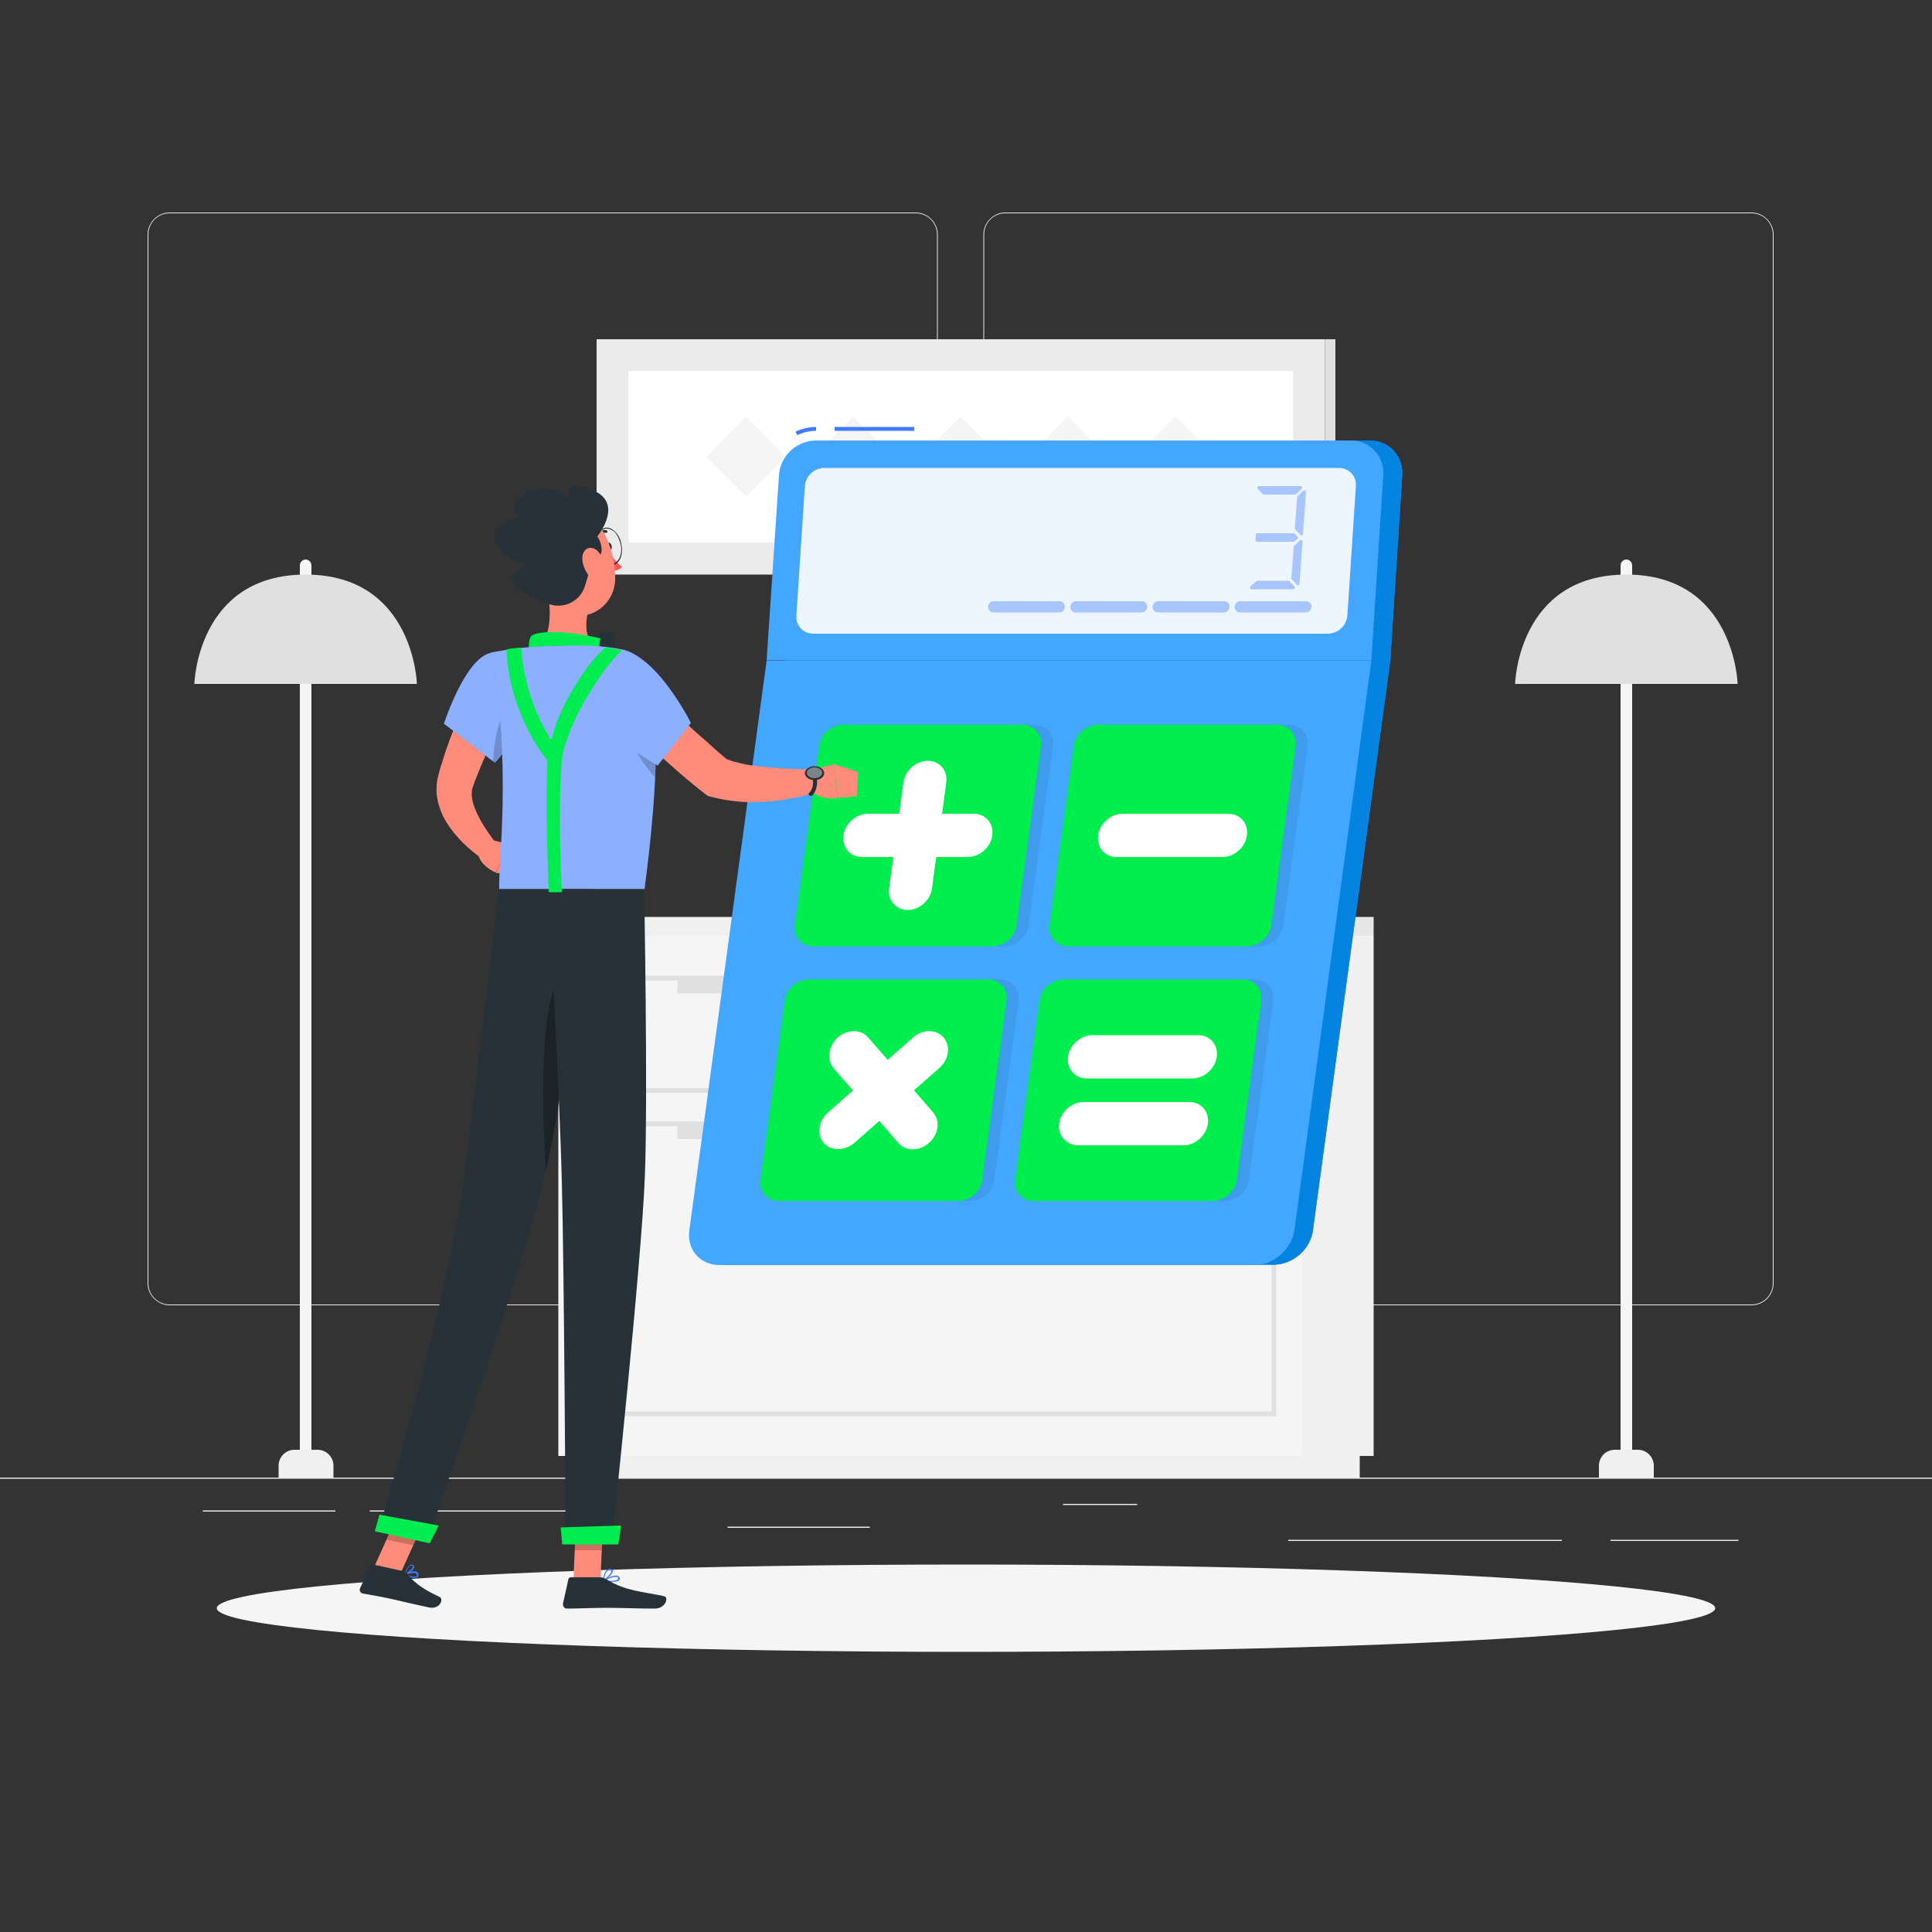 <svg xmlns="http://www.w3.org/2000/svg" xmlns:xlink="http://www.w3.org/1999/xlink" x="0px" y="0px" viewBox="0 0 500 500" style="enable-background:new 0 0 500 500;" xml:space="preserve">
<rect x="0" y="0" width="500" height="500" fill="#333333" stroke="none"/>
<style type="text/css">
	.st0{fill:#EBEBEB;}
	.st1{fill:#F0F0F0;}
	.st2{fill:#F5F5F5;}
	.st3{fill:#E6E6E6;}
	.st4{fill:#E0E0E0;}
	.st5{fill:#FAFAFA;}
	.st6{fill:#FFFFFF;}
	.st7{display:none;}
	.st8{display:inline;}
	.st9{fill:#407BFF;}
	.st10{opacity:0.9;fill:#FFFFFF;}
	.st11{fill:#0583E0;}
	.st12{fill:#43A6FF;}
	.st13{opacity:0.4;}
	.st14{opacity:0.4;fill:#407BFF;}
	.st15{opacity:0.1;fill:#263238;}
	.st16{fill:#00ED4F;}
	.st17{opacity:0.2;fill:#00ED4F;}
	.st18{fill:#FF8B7B;}
	.st19{fill:#263238;}
	.st20{fill:#FF5652;}
	.st21{opacity:0.4;fill:#FFFFFF;}
	.st22{opacity:0.2;}
	.st23{opacity:0.3;}
</style>
<g id="Background_Complete">
	<g>
		<rect y="382.4" class="st0" width="500" height="0.3"></rect>
		<rect x="416.8" y="398.5" class="st0" width="33.1" height="0.3"></rect>
		<rect x="333.4" y="398.5" class="st0" width="70.8" height="0.3"></rect>
		<rect x="275.1" y="389.2" class="st0" width="19.2" height="0.3"></rect>
		<rect x="52.5" y="390.9" class="st0" width="34.3" height="0.3"></rect>
		<rect x="95.7" y="390.9" class="st0" width="62.3" height="0.3"></rect>
		<rect x="188.3" y="395.1" class="st0" width="36.8" height="0.3"></rect>
		<path class="st0" d="M237,337.8H43.9c-3.1,0-5.7-2.6-5.7-5.7V60.7c0-3.1,2.6-5.7,5.7-5.7H237c3.1,0,5.7,2.6,5.7,5.7v271.4    C242.7,335.2,240.2,337.8,237,337.8z M43.9,55.2c-3,0-5.5,2.4-5.5,5.5v271.4c0,3,2.4,5.5,5.5,5.5H237c3,0,5.5-2.4,5.5-5.5V60.7    c0-3-2.4-5.5-5.5-5.5H43.9z"></path>
		<path class="st0" d="M453.3,337.8H260.2c-3.1,0-5.7-2.6-5.7-5.7V60.7c0-3.1,2.6-5.7,5.7-5.7h193.1c3.1,0,5.7,2.6,5.7,5.7v271.4    C459,335.2,456.5,337.8,453.3,337.8z M260.2,55.2c-3,0-5.5,2.4-5.5,5.5v271.4c0,3,2.4,5.5,5.5,5.5h193.1c3,0,5.5-2.4,5.5-5.5V60.7    c0-3-2.4-5.5-5.5-5.5H260.2z"></path>
	</g>
	<g>
		<g>
			<g>
				<g>
					<rect x="337" y="242.2" class="st1" width="18.5" height="134.6"></rect>
					<rect x="148" y="376.8" class="st1" width="203.9" height="5.6"></rect>
					<rect x="144.5" y="242.2" class="st2" width="192.5" height="134.6"></rect>
					<rect x="337" y="237.3" class="st3" width="18.5" height="4.9"></rect>
					<rect x="144.5" y="237.3" class="st1" width="192.5" height="4.9"></rect>
					<path class="st4" d="M330.3,282.8H151.1v-30.3h179.2V282.8z M152.4,281.6h176.7v-27.8H152.4V281.6z"></path>
					<path class="st4" d="M330.3,366.5H151.1v-76.3h179.2V366.5z M152.4,365.3h176.7v-73.8H152.4V365.3z"></path>
					<rect x="175.3" y="253.1" class="st4" width="130.9" height="4"></rect>
					<rect x="175.3" y="290.8" class="st4" width="130.9" height="4"></rect>
				</g>
			</g>
		</g>
		<g>
			<path class="st2" d="M420.9,378.8L420.9,378.8c-0.8,0-1.5-0.7-1.5-1.5V146.3c0-0.8,0.7-1.5,1.5-1.5l0,0c0.8,0,1.5,0.7,1.5,1.5     v231.1C422.4,378.2,421.7,378.8,420.9,378.8z"></path>
			<path class="st1" d="M427.9,382.4h-14.1v-3.1c0-2.2,1.8-4.1,4.1-4.1h6c2.2,0,4.1,1.8,4.1,4.1V382.4z"></path>
			<g>
				<path class="st4" d="M392.1,177c0,0,0.7-28.3,28.8-28.3c28,0,28.8,28.3,28.8,28.3H392.1z"></path>
			</g>
		</g>
		<g>
			<path class="st2" d="M79.1,378.8L79.1,378.8c-0.8,0-1.5-0.7-1.5-1.5V146.3c0-0.8,0.7-1.5,1.5-1.5l0,0c0.8,0,1.5,0.7,1.5,1.5     v231.1C80.6,378.2,79.9,378.8,79.1,378.8z"></path>
			<path class="st1" d="M86.1,382.4H72.1v-3.1c0-2.2,1.8-4.1,4.1-4.1h6c2.2,0,4.1,1.8,4.1,4.1V382.4z"></path>
			<g>
				<path class="st4" d="M50.3,177c0,0,0.7-28.3,28.8-28.3c28,0,28.8,28.3,28.8,28.3H50.3z"></path>
			</g>
		</g>
		<g>
			<rect x="214.9" y="235.2" class="st4" width="71.1" height="2.1"></rect>
			<polygon class="st4" points="286,235.2 214.9,235.2 221.8,194.5 292.9,194.5    "></polygon>
			<polygon class="st0" points="284.7,235.2 213.6,235.2 220.4,194.5 291.6,194.5    "></polygon>
			<path class="st5" d="M216.3,232l5.8-34.6c0.1-0.4,0.5-0.8,0.9-0.8h65c0.6,0,1,0.5,0.9,1.1l-5.8,34.6c-0.1,0.4-0.5,0.8-0.9,0.8     h-65C216.6,233.1,216.2,232.6,216.3,232z"></path>
			<rect x="198.8" y="235.2" class="st1" width="71.1" height="2.1"></rect>
		</g>
		<g>
			<rect x="154.4" y="87.8" class="st0" width="188.5" height="60.9"></rect>
			<rect x="342.9" y="87.8" class="st4" width="2.7" height="60.9"></rect>
			<rect x="162.7" y="96" class="st6" width="172" height="44.4"></rect>
			
				<rect x="241.3" y="110.9" transform="matrix(0.707 0.707 -0.707 0.707 156.417 -141.197)" class="st2" width="14.6" height="14.6"></rect>
			
				<rect x="213.5" y="110.9" transform="matrix(0.707 0.707 -0.707 0.707 148.278 -121.548)" class="st2" width="14.6" height="14.6"></rect>
			
				<rect x="185.8" y="110.9" transform="matrix(0.707 0.707 -0.707 0.707 140.14 -101.899)" class="st2" width="14.6" height="14.6"></rect>
			
				<rect x="269.1" y="110.9" transform="matrix(0.707 0.707 -0.707 0.707 164.556 -160.846)" class="st2" width="14.6" height="14.6"></rect>
			
				<rect x="296.9" y="110.9" transform="matrix(0.707 0.707 -0.707 0.707 172.696 -180.495)" class="st2" width="14.6" height="14.6"></rect>
		</g>
	</g>
</g>
<g id="Background_Simple" class="st7">
	<g class="st8">
		<path class="st9" d="M49.1,217.7c-0.8,25.8,5.1,57.8,40.9,60.6c17.9,1.4,37.8-4.5,55.7-1.9c19,2.8,31.5,9.4,54.1,6.8    c87.8-10.3,140.1-84.7,134.1-136.3c-5-42.7-48.1-117.9-129.6-70c-16.1,9.5-28.9,21.9-44.7,31.3c-15,8.9-38.8,1.2-67.8,22    C65.6,149.1,49.7,197.1,49.1,217.7z"></path>
		<path class="st10" d="M49.1,217.7c-0.8,25.8,5.1,57.8,40.9,60.6c17.9,1.4,37.8-4.5,55.7-1.9c19,2.8,31.5,9.4,54.1,6.8    c87.8-10.3,140.1-84.7,134.1-136.3c-5-42.7-48.1-117.9-129.6-70c-16.1,9.5-28.9,21.9-44.7,31.3c-15,8.9-38.8,1.2-67.8,22    C65.6,149.1,49.7,197.1,49.1,217.7z"></path>
	</g>
</g>
<g id="Shadow_1_">
	<ellipse id="_x3C_Path_x3E__350_" class="st2" cx="250" cy="416.2" rx="193.9" ry="11.3"></ellipse>
</g>
<g id="Calculator">
	<g>
		<g>
			<path class="st9" d="M362.9,123c0.3-5-3.4-9-8.4-9H216.1c-5,0-9.3,4-9.6,9l-3.2,47.9l-19.9,147.4c-0.7,5,2.8,9,7.8,9h138.4     c5,0,9.6-4,10.2-9L359.8,171L362.9,123z"></path>
			<path class="st11" d="M362.9,123c0.3-5-3.4-9-8.4-9H216.1c-5,0-9.3,4-9.6,9l-3.2,47.9l-19.9,147.4c-0.7,5,2.8,9,7.8,9h138.4     c5,0,9.6-4,10.2-9L359.8,171L362.9,123z"></path>
		</g>
		<path class="st12" d="M324.7,327.4H186.2c-5,0-8.5-4-7.8-9L198.4,171h156.5l-19.9,147.4C334.2,323.4,329.6,327.4,324.7,327.4z"></path>
		<rect x="216" y="110.5" class="st9" width="20.6" height="1"></rect>
		<path class="st9" d="M206.3,112.6l-0.4-0.9c1.7-0.8,3.5-1.2,5.3-1.2v1C209.5,111.5,207.9,111.9,206.3,112.6z"></path>
		<path class="st12" d="M349.6,114H211.2c-5,0-9.3,4-9.6,9l-3.2,47.9h156.5L358,123C358.3,118.1,354.6,114,349.6,114z"></path>
		<path class="st10" d="M206.1,159.3l2.2-33.5c0.2-2.6,2.4-4.7,5.1-4.7h133.1c2.6,0,4.6,2.1,4.4,4.7l-2.2,33.5    c-0.2,2.6-2.4,4.7-5.1,4.7H210.5C207.9,164,205.9,161.9,206.1,159.3z"></path>
		<g class="st13">
			<path class="st9" d="M336.9,126.5l-1.5,1.4c-0.1,0.1-0.2,0.1-0.3,0.1l-8,0c-0.1,0-0.2,0-0.3-0.1l-1.3-1.4     c-0.2-0.3-0.1-0.7,0.3-0.7l10.8,0C337,125.8,337.1,126.2,336.9,126.5z"></path>
			<path class="st9" d="M334.7,152.5l-10.8,0c-0.4,0-0.6-0.5-0.3-0.7l1.5-1.4c0.1-0.1,0.2-0.1,0.3-0.1l8,0c0.1,0,0.2,0,0.3,0.1     l1.3,1.4C335.3,152,335.1,152.5,334.7,152.5z"></path>
			<path class="st9" d="M335.8,139.4l-0.8,0.7c-0.1,0.1-0.2,0.1-0.3,0.1l-9.4,0c-0.2,0-0.4-0.2-0.4-0.4l0.1-1.4     c0-0.2,0.2-0.4,0.4-0.4l9.4,0c0.1,0,0.2,0,0.3,0.1l0.6,0.7C336,139,336,139.3,335.8,139.4z"></path>
			<path class="st9" d="M337.1,140.2l-0.8,10.9c0,0.4-0.5,0.5-0.7,0.2l-1.3-1.4c-0.1-0.1-0.1-0.2-0.1-0.3l0.6-8     c0-0.1,0.1-0.2,0.1-0.3l1.5-1.4C336.7,139.6,337.1,139.8,337.1,140.2z"></path>
			<path class="st9" d="M338,127.3l-0.8,10.9c0,0.4-0.5,0.5-0.7,0.2l-1.3-1.4c-0.1-0.1-0.1-0.2-0.1-0.3l0.6-8c0-0.1,0.1-0.2,0.1-0.3     l1.5-1.4C337.6,126.7,338,127,338,127.3z"></path>
		</g>
		<path class="st14" d="M319.5,157L319.5,157c0.1-0.8,0.7-1.4,1.5-1.4h17c0.8,0,1.5,0.7,1.4,1.5l0,0c-0.1,0.8-0.7,1.4-1.5,1.4h-17    C320.1,158.5,319.5,157.8,319.5,157z"></path>
		<path class="st14" d="M298.3,157L298.3,157c0.1-0.8,0.7-1.4,1.5-1.4h17c0.8,0,1.5,0.7,1.4,1.5l0,0c-0.1,0.8-0.7,1.4-1.5,1.4h-17    C298.9,158.5,298.2,157.8,298.3,157z"></path>
		<path class="st14" d="M277,157L277,157c0.1-0.8,0.7-1.4,1.5-1.4h17c0.8,0,1.5,0.7,1.4,1.5l0,0c-0.1,0.8-0.7,1.4-1.5,1.4h-17    C277.6,158.5,276.9,157.8,277,157z"></path>
		<path class="st14" d="M255.7,157L255.7,157c0.1-0.8,0.7-1.4,1.5-1.4h17c0.8,0,1.5,0.7,1.4,1.5l0,0c-0.1,0.8-0.7,1.4-1.5,1.4h-17    C256.3,158.5,255.7,157.8,255.7,157z"></path>
		<path class="st15" d="M208.8,239.4l6.3-46.3c0.4-3.1,3.2-5.5,6.3-5.5h46.3c3.1,0,5.2,2.5,4.8,5.5l-6.3,46.3    c-0.4,3.1-3.2,5.5-6.3,5.5h-46.3C210.5,244.9,208.4,242.4,208.8,239.4z"></path>
		<path class="st15" d="M274.7,239.4l6.3-46.3c0.4-3.1,3.2-5.5,6.3-5.5h46.3c3.1,0,5.2,2.5,4.8,5.5l-6.3,46.3    c-0.4,3.1-3.2,5.5-6.3,5.5h-46.3C276.4,244.9,274.3,242.4,274.7,239.4z"></path>
		<path class="st15" d="M199.9,305.3l6.3-46.3c0.4-3.1,3.2-5.5,6.3-5.5h46.3c3.1,0,5.2,2.5,4.8,5.5l-6.3,46.3    c-0.4,3.1-3.2,5.5-6.3,5.5h-46.3C201.6,310.8,199.5,308.3,199.9,305.3z"></path>
		<path class="st15" d="M265.8,305.3l6.3-46.3c0.4-3.1,3.2-5.5,6.3-5.5h46.3c3.1,0,5.2,2.5,4.8,5.5l-6.3,46.3    c-0.4,3.1-3.2,5.5-6.3,5.5h-46.3C267.5,310.8,265.4,308.3,265.8,305.3z"></path>
		<g>
			<path class="st16" d="M205.7,239.4l6.3-46.3c0.4-3.1,3.2-5.5,6.3-5.5h46.3c3.1,0,5.2,2.5,4.8,5.5l-6.3,46.3     c-0.4,3.1-3.2,5.5-6.3,5.5h-46.3C207.4,244.9,205.3,242.4,205.7,239.4z"></path>
			<path class="st17" d="M205.7,239.4l6.3-46.3c0.4-3.1,3.2-5.5,6.3-5.5h46.3c3.1,0,5.2,2.5,4.8,5.5l-6.3,46.3     c-0.4,3.1-3.2,5.5-6.3,5.5h-46.3C207.4,244.9,205.3,242.4,205.7,239.4z"></path>
		</g>
		<g>
			<path class="st16" d="M271.6,239.4l6.3-46.3c0.4-3.1,3.2-5.5,6.3-5.5h46.3c3.1,0,5.2,2.5,4.8,5.5l-6.3,46.3     c-0.4,3.1-3.2,5.5-6.3,5.5h-46.3C273.4,244.9,271.2,242.4,271.6,239.4z"></path>
			<path class="st17" d="M271.6,239.4l6.3-46.3c0.4-3.1,3.2-5.5,6.3-5.5h46.3c3.1,0,5.2,2.5,4.8,5.5l-6.3,46.3     c-0.4,3.1-3.2,5.5-6.3,5.5h-46.3C273.4,244.9,271.2,242.4,271.6,239.4z"></path>
		</g>
		<g>
			<path class="st16" d="M196.8,305.3l6.3-46.3c0.4-3.1,3.2-5.5,6.3-5.5h46.3c3.1,0,5.2,2.5,4.8,5.5l-6.3,46.3     c-0.4,3.1-3.2,5.5-6.3,5.5h-46.3C198.5,310.8,196.4,308.3,196.8,305.3z"></path>
			<path class="st17" d="M196.8,305.3l6.3-46.3c0.4-3.1,3.2-5.5,6.3-5.5h46.3c3.1,0,5.2,2.5,4.8,5.5l-6.3,46.3     c-0.4,3.1-3.2,5.5-6.3,5.5h-46.3C198.5,310.8,196.4,308.3,196.8,305.3z"></path>
		</g>
		<g>
			<path class="st16" d="M262.7,305.3L269,259c0.4-3.1,3.2-5.5,6.3-5.5h46.3c3.1,0,5.2,2.5,4.8,5.5l-6.3,46.3     c-0.4,3.1-3.2,5.5-6.3,5.5h-46.3C264.4,310.8,262.3,308.3,262.7,305.3z"></path>
			<path class="st17" d="M262.7,305.3L269,259c0.4-3.1,3.2-5.5,6.3-5.5h46.3c3.1,0,5.2,2.5,4.8,5.5l-6.3,46.3     c-0.4,3.1-3.2,5.5-6.3,5.5h-46.3C264.4,310.8,262.3,308.3,262.7,305.3z"></path>
		</g>
		<g>
			<path class="st6" d="M234.9,235.5L234.9,235.5c-3.1,0-5.2-2.5-4.8-5.6l3.7-27.4c0.4-3.1,3.3-5.6,6.3-5.6h0c3.1,0,5.2,2.5,4.8,5.6     l-3.7,27.4C240.8,233,238,235.5,234.9,235.5z"></path>
			<path class="st6" d="M218.3,216.2L218.3,216.2c0.4-3.1,3.3-5.6,6.3-5.6H252c3.1,0,5.2,2.5,4.8,5.6l0,0c-0.4,3.1-3.3,5.6-6.3,5.6     h-27.4C220,221.8,217.9,219.3,218.3,216.2z"></path>
			<path class="st6" d="M213.2,295.8L213.2,295.8c-1.9-2.2-1.4-5.7,1.1-7.9l22-19.4c2.5-2.2,6-2.2,7.9,0l0,0     c1.9,2.2,1.4,5.7-1.1,7.9l-22,19.4C218.6,297.9,215,297.9,213.2,295.8z"></path>
			<path class="st6" d="M216.8,268.5L216.8,268.5c2.5-2.2,6-2.2,7.9,0l16.8,19.4c1.9,2.2,1.4,5.7-1.1,7.9l0,0c-2.5,2.2-6,2.2-7.9,0     l-16.8-19.4C213.9,274.2,214.4,270.7,216.8,268.5z"></path>
			<path class="st6" d="M284.2,216.2L284.2,216.2c0.4-3.1,3.3-5.6,6.3-5.6h27.4c3.1,0,5.2,2.5,4.8,5.6l0,0c-0.4,3.1-3.3,5.6-6.3,5.6     H289C285.9,221.8,283.8,219.3,284.2,216.2z"></path>
			<path class="st6" d="M276.4,273.5L276.4,273.5c0.4-3.1,3.3-5.6,6.3-5.6h27.4c3.1,0,5.2,2.5,4.8,5.6l0,0c-0.4,3.1-3.3,5.6-6.3,5.6     h-27.4C278.2,279.1,276,276.6,276.4,273.5z"></path>
			<path class="st6" d="M274.1,290.8L274.1,290.8c0.4-3.1,3.3-5.6,6.3-5.6h27.4c3.1,0,5.2,2.5,4.8,5.6l0,0c-0.4,3.1-3.3,5.6-6.3,5.6     h-27.4C275.9,296.3,273.7,293.8,274.1,290.8z"></path>
		</g>
	</g>
</g>
<g id="Character_1_">
	<g>
		<path class="st18" d="M133.4,179.7c-1.8,3.3-3.6,6.9-5.3,10.5c-1.7,3.5-3.3,7.1-4.7,10.7c-0.4,0.9-0.7,1.8-1,2.7    c-0.2,0.4-0.3,0.9-0.3,1.5c-0.1,1.1,0.2,2.6,0.8,4.1c1.2,3.1,3.4,6.4,5.7,9.3l-3.4,4c-1-0.7-1.9-1.3-2.7-2    c-0.9-0.7-1.7-1.4-2.5-2.2c-1.6-1.6-3.1-3.3-4.4-5.4c-1.3-2.1-2.3-4.6-2.6-7.5c-0.1-1.5,0-3.1,0.4-4.6c0.3-1,0.5-2.1,0.9-3.1    c1.2-4.1,2.7-8.1,4.4-12c0.9-1.9,1.7-3.8,2.7-5.7c1-1.9,1.9-3.7,3.1-5.6L133.4,179.7z"></path>
		<path class="st18" d="M127,217.3l5,1.3l-3.7,7.2c0,0-3.7-1.4-4.6-4.7L127,217.3z"></path>
		<polygon class="st18" points="138.9,220.9 134.4,226.6 128.3,225.9 132,218.6   "></polygon>
		<ellipse transform="matrix(-0.98 0.199 -0.199 -0.98 340.203 248.638)" class="st19" cx="157.6" cy="141.4" rx="0.7" ry="1"></ellipse>
		<path class="st20" d="M157.4,142.5c0,0,1.9,3,3.6,4.2c-0.8,1.1-2.6,1-2.6,1L157.4,142.5z"></path>
		<path class="st19" d="M158.1,146.3c-1.6,0-3.2-1.8-3.7-4.2c-0.3-1.3-0.2-2.6,0.2-3.6c0.4-1,1.1-1.7,2-1.9c0.9-0.2,1.8,0.2,2.6,1    c0.8,0.8,1.4,1.9,1.6,3.2c0.3,1.3,0.2,2.6-0.2,3.6c-0.4,1-1.1,1.7-2,1.9C158.4,146.3,158.3,146.3,158.1,146.3z M157.1,136.8    c-0.1,0-0.3,0-0.4,0c-0.8,0.2-1.4,0.8-1.8,1.7c-0.4,1-0.5,2.2-0.2,3.4c0.5,2.5,2.2,4.3,3.9,4c0.8-0.2,1.4-0.8,1.8-1.7    c0.4-1,0.5-2.2,0.2-3.4c-0.3-1.2-0.8-2.3-1.5-3.1C158.4,137.1,157.7,136.8,157.1,136.8z"></path>
		<path class="st18" d="M209.6,199.2l6.4-1.4l0.8,8.7c0,0-5.5,1.1-8.2-3.3L209.6,199.2z"></path>
		<polygon class="st18" points="222.1,199.8 221.7,206.1 216.9,206.5 216,197.8   "></polygon>
		<path class="st19" d="M154.3,138.9c-0.1,0-0.2,0-0.2-0.1c-0.1-0.1-0.1-0.3,0-0.5c1.3-1.4,2.8-1.1,2.8-1.1c0.2,0,0.3,0.2,0.3,0.4    c0,0.2-0.2,0.3-0.4,0.3l0,0c0,0-1.2-0.2-2.2,0.9C154.5,138.9,154.4,138.9,154.3,138.9z"></path>
		<path class="st18" d="M141.5,151.7c1,5.1,1.6,12.3-2,15.7c0,0,1.4,5.2,11,5.2c10.5,0,5.1-4.6,5.1-4.6c-4.4-1.4-4.3-6.3-3.3-10.3    L141.5,151.7z"></path>
		<path class="st19" d="M152.3,166.1c2.4-1.7,5.9-3.7,6.6-1.6c0.4,1.3,0.6,7.4-1.8,6.9C153.5,170.8,152.3,166.1,152.3,166.1z"></path>
		<path class="st16" d="M137.5,170.8c-0.9-1.3-0.9-5.5,0.1-6.3c1.6-1.2,8.5-1.5,17.8,0.7c-1,4.1,1.1,6.2,1.1,6.2L137.5,170.8z"></path>
		<path class="st9" d="M106.3,408.2c0.7,0.2,1.4,0.2,1.8-0.1c0.1-0.1,0.3-0.4,0.2-0.8c-0.1-0.2-0.2-0.4-0.4-0.5    c-0.9-0.5-3.1,0.4-3.2,0.5c-0.1,0-0.1,0.1-0.1,0.1c0,0.1,0,0.1,0.1,0.2C104.9,407.8,105.6,408.1,106.3,408.2z M107.4,407.1    c0.1,0,0.1,0,0.2,0.1c0.1,0.1,0.2,0.2,0.3,0.3c0.1,0.3,0,0.4-0.1,0.4c-0.4,0.3-1.8,0-2.8-0.4C105.7,407.3,106.8,407,107.4,407.1z"></path>
		<path class="st9" d="M104.6,407.7C104.6,407.7,104.6,407.7,104.6,407.7c0.9-0.2,2.6-1.4,2.6-2.2c0-0.1,0-0.4-0.4-0.5    c-0.2-0.1-0.5-0.1-0.7,0.1c-0.9,0.5-1.5,2.4-1.6,2.5C104.4,407.5,104.5,407.6,104.6,407.7C104.5,407.6,104.5,407.7,104.6,407.7z     M106.6,405.2C106.6,405.2,106.6,405.2,106.6,405.2c0.3,0.1,0.3,0.2,0.3,0.2c0,0.5-1.1,1.4-2,1.8c0.2-0.6,0.7-1.7,1.3-2    C106.3,405.2,106.4,405.2,106.6,405.2z"></path>
		<path class="st9" d="M158.2,409.4c0.9,0,1.8-0.1,2.1-0.5c0.1-0.1,0.2-0.4,0-0.7c-0.1-0.2-0.3-0.3-0.5-0.4    c-1.2-0.3-3.6,1.1-3.7,1.1c-0.1,0-0.1,0.1-0.1,0.2c0,0.1,0.1,0.1,0.1,0.1C156.5,409.3,157.4,409.4,158.2,409.4z M159.3,408.1    c0.1,0,0.2,0,0.3,0c0.2,0,0.3,0.1,0.3,0.2c0.1,0.2,0.1,0.3,0,0.4c-0.3,0.5-2.1,0.5-3.4,0.3C157.3,408.6,158.5,408.1,159.3,408.1z"></path>
		<path class="st9" d="M156.1,409.2C156.1,409.2,156.1,409.2,156.1,409.2c0.9-0.4,2.6-1.9,2.5-2.7c0-0.2-0.2-0.4-0.6-0.5    c-0.3,0-0.7,0.1-0.9,0.3c-0.9,0.7-1.1,2.6-1.1,2.7C155.9,409.1,156,409.2,156.1,409.2C156,409.2,156.1,409.2,156.1,409.2z     M157.8,406.4c0,0,0.1,0,0.1,0c0.3,0,0.3,0.1,0.3,0.2c0.1,0.5-1.1,1.7-1.9,2.2c0.1-0.6,0.3-1.7,0.9-2.2    C157.4,406.4,157.6,406.4,157.8,406.4z"></path>
		<polygon class="st18" points="148.4,409.1 155.4,409.1 156.1,392.8 149.1,392.8   "></polygon>
		<polygon class="st18" points="96.7,405.8 103.6,407.3 110.5,392.1 103.6,390.6   "></polygon>
		<path class="st19" d="M104.3,406.6l-7.7-1.7c-0.3-0.1-0.6,0.1-0.7,0.3l-2.7,5.8c-0.3,0.6,0.1,1.3,0.7,1.4c2.7,0.5,4.1,0.7,7.4,1.4    c2.1,0.5,6.8,1.6,9.7,2.2c2.8,0.6,3.9-2.1,2.8-2.7c-5-2.3-7.2-4.3-8.5-6.2C105.1,406.9,104.7,406.7,104.3,406.6z"></path>
		<path class="st19" d="M155.4,408.2h-7.7c-0.3,0-0.5,0.2-0.6,0.5l-1.4,6.3c-0.1,0.6,0.3,1.3,1,1.3c2.8,0,6.8-0.2,10.3-0.2    c4.1,0,7.6,0.2,12.4,0.2c2.9,0,3.7-2.9,2.5-3.2c-5.5-1.2-10-1.3-14.8-4.3C156.5,408.5,156,408.2,155.4,408.2z"></path>
		<g>
			<path class="st9" d="M126.9,169c-6.6,1.5-12,18.3-12,18.3l13.2,10.1c0,0,4.9-4.6,7-13C137.4,175.6,133.7,167.4,126.9,169z"></path>
			<path class="st21" d="M126.9,169c-6.6,1.5-12,18.3-12,18.3l13.2,10.1c0,0,4.9-4.6,7-13C137.4,175.6,133.7,167.4,126.9,169z"></path>
		</g>
		<path class="st18" d="M166.5,177l11.1,10.2c1.8,1.7,3.7,3.4,5.6,5c1.8,1.7,3.7,3.3,5.5,4.8l-1.5-0.8c0.9,0.3,1.8,0.6,2.7,0.9    c1,0.2,1.9,0.5,2.9,0.7c2,0.4,4.1,0.6,6.3,0.8c2.2,0.2,4.3,0.3,6.6,0.4c2.2,0.1,4.5,0.1,6.7,0.1l1.1,5.2c-2.4,0.9-4.6,1.5-7,2    c-2.4,0.5-4.8,0.9-7.2,1.1c-2.4,0.2-4.9,0.3-7.5,0.1c-2.6-0.2-5.2-0.6-7.8-1.3l-0.8-0.2l-0.8-0.6c-2.2-1.7-4.1-3.3-6.1-5    c-1.9-1.7-3.9-3.4-5.8-5.1c-3.8-3.4-7.5-6.9-11.2-10.4L166.5,177z"></path>
		<path class="st22" d="M132.6,181.4c-3.6,3.5-4.7,10-5,15.6l0.6,0.5c0,0,4.9-4.6,7-13c0.1-0.5,0.2-1.1,0.3-1.6L132.6,181.4z"></path>
		<g>
			<path class="st9" d="M168.6,176c1.4,7.6,2.3,23.2-1.8,54.1h-37.6c-0.3-5.8,3.4-33.9-2.2-61.2c0,0,6.4-1.3,12.6-1.6     c4.8-0.2,11.8-0.4,16,0c1.8,0.2,3.5,0.4,5,0.7C164.6,168.8,167.8,172,168.6,176z"></path>
			<path class="st21" d="M168.6,176c1.4,7.6,2.3,23.2-1.8,54.1h-37.6c-0.3-5.8,3.4-33.9-2.2-61.2c0,0,6.4-1.3,12.6-1.6     c4.8-0.2,11.8-0.4,16,0c1.8,0.2,3.5,0.4,5,0.7C164.6,168.8,167.8,172,168.6,176z"></path>
		</g>
		<path class="st22" d="M162.8,187.3l6.8-1.6c0.2,4.1,0.2,9.2-0.1,15.5C166.4,197.6,162.4,192.1,162.8,187.3z"></path>
		<g>
			<polygon class="st22" points="156.1,392.8 155.7,401.2 148.7,401.2 149.1,392.8    "></polygon>
			<polygon class="st22" points="103.6,390.6 110.5,392.1 107,399.9 100.1,398.5    "></polygon>
		</g>
		<path class="st18" d="M138.2,144.2c1.8,6.7,2.5,10.8,6.7,13.6c6.3,4.2,14.1-0.6,14.3-7.8c0.2-6.4-2.8-16.4-10-17.7    C142,130.9,136.3,137.4,138.2,144.2z"></path>
		<path class="st19" d="M153.5,144.7c3.2-0.4,2.3-4.1,1.1-5.9c0,0,7-8.5-1.1-11.9c-8.1-3.4-6.1,1.9-6.1,1.9s-6.3-4.8-11.8-0.9    c-5.5,3.8-0.8,5.5-0.8,5.5s-10,2.9-6,8c4,5.1,8.1,4.6,8.1,4.6s-8.3,3.3-2,6.9c6.3,3.7,8.7,3.8,8.7,3.8l0,0    c3.5,0.4,6.8-1.7,7.8-5.1L153.5,144.7z"></path>
		<path class="st18" d="M150.7,144.7c0.1,1.8,1,3.5,2,4.7c1.5,1.7,3.1,0.6,3.4-1.4c0.2-1.9-0.3-5-2.1-5.9    C152.1,141.1,150.6,142.6,150.7,144.7z"></path>
		<path class="st19" d="M153.4,230.1c0,0-8,53.8-12.4,73.9c-4.8,22.1-30.5,95-30.5,95l-12.6-2.7c0,0,18-59.5,22-90.3    c3.1-23.7,9.2-75.9,9.2-75.9H153.4z"></path>
		<path class="st16" d="M113.5,394.8c0.1,0-2.3,4.6-2.3,4.6L97,396.3l1.2-4.3L113.5,394.8z"></path>
		<path class="st23" d="M148.4,249.3c-9.2,1.8-8.3,36.2-7.1,53.9c2.7-12.5,6.6-36.6,9.2-53.7C149.8,249.2,149.1,249.1,148.4,249.3z"></path>
		<path class="st19" d="M166.7,230.1c0,0,1,52.6,0.2,74c-0.8,22.3-8.6,95.4-8.6,95.4h-11.9c0,0-0.4-71.7-1-93.7    c-0.6-23.9-3.5-75.7-3.5-75.7H166.7z"></path>
		<path class="st16" d="M160.7,394.8c0.1,0-0.7,4.9-0.7,4.9h-14.5l-0.4-4.4L160.7,394.8z"></path>
		<g>
			<path class="st9" d="M153.8,178.3c-3.4,9.1,16.4,19.8,16.4,19.8l8.6-11c0,0-5.7-11.4-12.7-16.5     C157.4,164.2,156.4,171.4,153.8,178.3z"></path>
			<path class="st21" d="M153.8,178.3c-3.4,9.1,16.4,19.8,16.4,19.8l8.6-11c0,0-5.7-11.4-12.7-16.5     C157.4,164.2,156.4,171.4,153.8,178.3z"></path>
		</g>
		<ellipse class="st19" cx="210.8" cy="200.1" rx="2.5" ry="1.8"></ellipse>
		<path class="st19" d="M209.8,206c-0.1,0-0.3-0.1-0.4-0.2c-0.2-0.2-0.2-0.5,0.1-0.7c0.1-0.1,1.3-1.2,0.8-3.9    c-0.1-0.3,0.1-0.5,0.4-0.6c0.3,0,0.5,0.1,0.6,0.4c0.7,3.3-1.1,4.8-1.1,4.9C210,205.9,209.9,206,209.8,206z"></path>
		<ellipse class="st21" cx="210.8" cy="200" rx="2" ry="1.4"></ellipse>
		<path class="st16" d="M156.9,167.5c-4.6,3.3-12.6,16-14,23.5c0,0.2-0.3,0.3-0.5,0.1c-6.7-10.6-7.4-21.5-7.5-23.3    c0-0.1-0.1-0.2-0.3-0.2c-0.7,0.1-2.5,0.2-3.3,0.4c-0.1,0-0.2,0.1-0.2,0.3c0.6,14.2,7.7,25,10.5,28.4c0,0,0.1,0.1,0.1,0.2    c-0.6,11.3,0.2,31.4,0.3,33.8c0,0.1,0.1,0.2,0.2,0.2h3c0.1,0,0.3-0.1,0.2-0.3c-0.1-2.3-1.1-19.8,0-34.1c0,0,0,0,0,0    c1.7-10.7,11.8-25.1,15.3-27.9c0.2-0.1,0.1-0.4-0.1-0.4c-1.5-0.3-3.2-0.5-3.6-0.6C157,167.4,157,167.4,156.9,167.5z"></path>
	</g>
</g>
</svg>